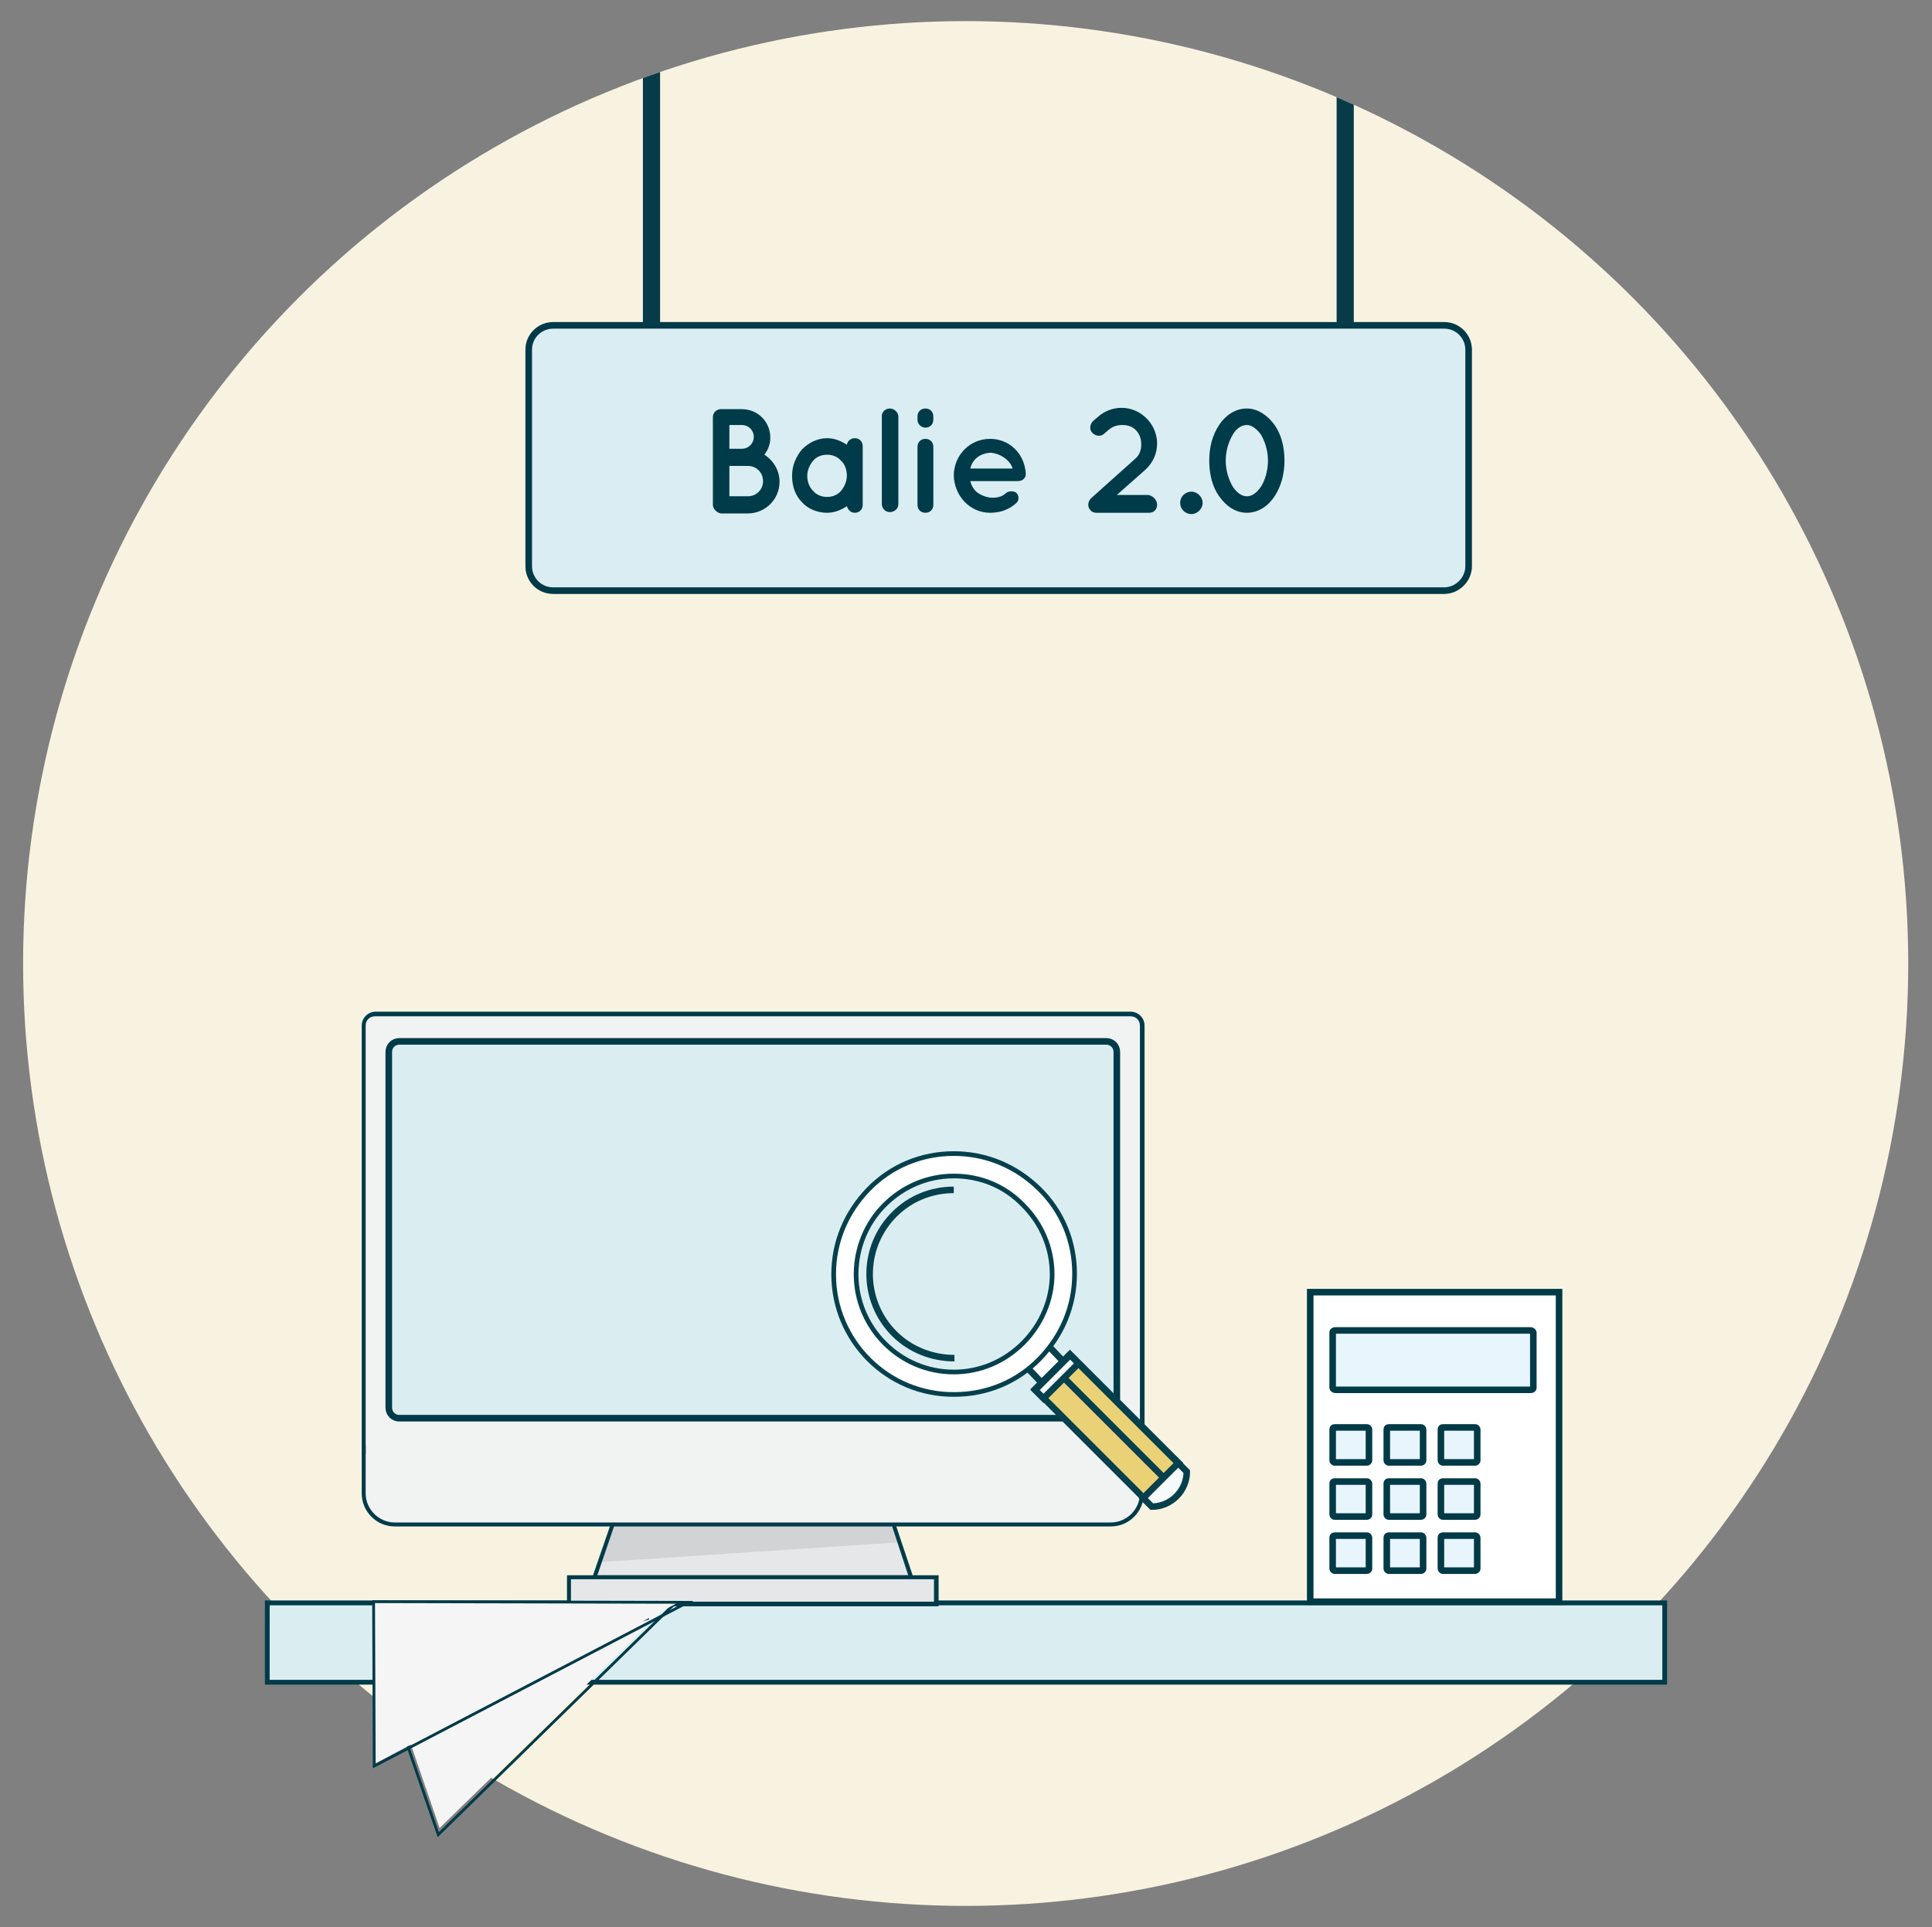<?xml version="1.0" encoding="utf-8"?>
<!-- Generator: Adobe Illustrator 19.0.1, SVG Export Plug-In . SVG Version: 6.00 Build 0)  -->
<svg version="1.1" xmlns="http://www.w3.org/2000/svg" xmlns:xlink="http://www.w3.org/1999/xlink" x="0px" y="0px"
	 viewBox="0 0 292.7 292" style="enable-background:new 0 0 292.7 292;" xml:space="preserve">
<rect x="0" y="0" width="292.7" height="292" fill="#808080" stroke="none"/>
<style type="text/css">
	.st0{fill:#F8F3E0;}
	.st1{fill:#DAEEF2;stroke:#003B49;stroke-width:0.709;stroke-miterlimit:10;}
	.st2{clip-path:url(#SVGID_2_);fill:#D9EDF2;stroke:#003A48;stroke-miterlimit:10;}
	.st3{clip-path:url(#SVGID_2_);}
	.st4{fill:#073B49;}
	.st5{fill:#003B49;}
	.st6{fill:#E6E7E8;}
	.st7{fill:#D1D3D4;}
	.st8{fill:#F1F2F2;}
	.st9{fill:#DAEEF2;stroke:#003B49;stroke-miterlimit:10;}
	.st10{fill:#F5F5F5;}
	.st11{fill:none;stroke:#003A48;stroke-width:0.425;stroke-miterlimit:10;}
	.st12{fill:#FFFFFF;stroke:#07404D;stroke-width:0.992;stroke-miterlimit:10;}
	.st13{fill:none;stroke:#368CB2;stroke-width:2;}
	.st14{fill:#FFFFFF;stroke:#07404D;stroke-width:0.709;stroke-miterlimit:10;}
	.st15{fill:#EBD175;stroke:#07404D;stroke-width:0.992;stroke-miterlimit:10;}
	.st16{fill:none;stroke:#07404D;stroke-width:0.992;stroke-miterlimit:10;}
	.st17{fill:#F6FAFB;stroke:#07404D;stroke-width:0.992;stroke-miterlimit:10;}
	.st18{fill:#FFFFFF;stroke:#003A47;stroke-width:0.992;stroke-miterlimit:10;}
	.st19{fill:#E8F5FD;stroke:#003A47;stroke-width:0.992;stroke-miterlimit:10;}
</style>
<g id="Layer_8">
	<circle class="st0" cx="146.3" cy="146" r="142.8"/>
</g>
<g id="Layer_9">
	<rect x="40.5" y="242.9" class="st1" width="211.7" height="12"/>
</g>
<g id="Layer_12">
	<g>
		<defs>
			<circle id="SVGID_1_" cx="146.3" cy="146" r="142.8"/>
		</defs>
		<clipPath id="SVGID_2_">
			<use xlink:href="#SVGID_1_"  style="overflow:visible;"/>
		</clipPath>
		<path class="st2" d="M218.8,89.5h-135c-2.1,0-3.7-1.7-3.7-3.7V53c0-2.1,1.7-3.7,3.7-3.7h135c2.1,0,3.7,1.7,3.7,3.7v32.8
			C222.5,87.8,220.8,89.5,218.8,89.5z"/>
		<g class="st3">
			<rect x="97.4" y="10.1" class="st4" width="2.6" height="39.2"/>
		</g>
		<g class="st3">
			<rect x="202.5" y="10.1" class="st4" width="2.6" height="39.2"/>
		</g>
	</g>
</g>
<g id="Layer_11">
	<g>
		<path class="st5" d="M108,76.5V63.2c0-0.7,0.6-1.2,1.2-1.2c0,0,0,0,0.1,0c0,0,0,0,0,0h3.1c2.4,0,4.3,1.9,4.3,4.3
			c0,1-0.3,1.8-0.9,2.6c1.4,0.9,2.3,2.4,2.3,4.1c0,2.7-2.2,4.8-4.8,4.8h-4c0,0,0,0,0,0c0,0,0,0-0.1,0C108.6,77.7,108,77.1,108,76.5z
			 M110.5,68h1.9c1,0,1.8-0.8,1.8-1.8s-0.8-1.8-1.8-1.8h-1.9V68z M110.5,75.2h2.8c1.3,0,2.3-1,2.3-2.3c0-1.3-1-2.3-2.3-2.3h-2.8
			V75.2z"/>
		<path class="st5" d="M130.7,72.1v4.4c0,0.7-0.5,1.2-1.2,1.2c-0.6,0-1-0.4-1.2-1c-0.9,0.6-1.9,1-3,1c-1.5,0-2.9-0.6-3.8-1.6
			c-1-1-1.5-2.4-1.5-4c0-1.6,0.6-2.9,1.5-4c1-1,2.3-1.7,3.8-1.7c1.1,0,2.1,0.4,3,1c0.1-0.6,0.6-1,1.2-1c0.7,0,1.2,0.5,1.2,1.2V72.1z
			 M128.3,72.1c0-0.9-0.3-1.8-0.9-2.3c-0.5-0.6-1.3-0.9-2.1-0.9c-0.8,0-1.6,0.3-2.1,0.9c-0.5,0.6-0.9,1.4-0.9,2.3
			c0,0.9,0.3,1.7,0.9,2.3c0.5,0.6,1.3,0.9,2.1,0.9c0.8,0,1.6-0.3,2.1-0.9C127.9,73.8,128.3,73,128.3,72.1z"/>
		<path class="st5" d="M134.8,61.9c0.7,0,1.3,0.6,1.3,1.2v13.3c0,0.7-0.6,1.2-1.3,1.2c-0.7,0-1.2-0.6-1.2-1.2V63.2
			C133.5,62.5,134.1,61.9,134.8,61.9z"/>
		<path class="st5" d="M141.4,63.6c0,0.7-0.5,1.2-1.2,1.2c-0.7,0-1.2-0.6-1.2-1.2v-0.5c0-0.7,0.5-1.2,1.2-1.2c0.7,0,1.2,0.5,1.2,1.2
			V63.6z M141.4,67.7v8.8c0,0.7-0.5,1.2-1.2,1.2c-0.7,0-1.2-0.5-1.2-1.2v-8.8c0-0.7,0.5-1.2,1.2-1.2C140.9,66.5,141.4,67,141.4,67.7
			z"/>
		<path class="st5" d="M144.5,72.1c0-3.1,2.4-5.6,5.5-5.6c2.9,0,5.2,2.2,5.4,5.2c0,0,0,0.1,0,0.1c0,0,0,0.2,0,0.2
			c-0.1,0.5-0.5,0.9-1.2,0.9h-7.2c0.1,0.5,0.4,1.1,0.8,1.5c0.5,0.5,1.4,0.9,2.2,1c0.8,0.1,1.8-0.1,2.3-0.6c0.5-0.5,1.4-0.4,1.7-0.1
			c0.3,0.3,0.5,1,0,1.5c-1.1,1-2.4,1.5-4,1.5C146.9,77.7,144.6,75.1,144.5,72.1z M147,71h6.4c-0.2-0.9-1.4-2.2-3.3-2.4
			C148.1,68.7,147.2,70,147,71z"/>
		<path class="st5" d="M175.3,76.5c0,0.7-0.5,1.2-1.2,1.2h-8c0,0,0,0,0,0h0c-0.3,0-0.7-0.1-0.9-0.4c-0.5-0.5-0.4-1.3,0.1-1.8l6.7-6
			c0.7-0.6,0.9-1.4,0.9-2.2c0-0.7-0.2-1.4-0.7-2c-0.6-0.7-1.4-0.9-2.2-0.9c-0.7,0-1.4,0.2-2,0.7l-0.7,0.6c-0.5,0.5-1.3,0.4-1.8-0.1
			c-0.5-0.5-0.4-1.3,0.1-1.8l0.7-0.6c1-0.9,2.3-1.4,3.6-1.4c1.5,0,2.9,0.6,4,1.8c0.9,1,1.4,2.3,1.4,3.6c0,1.5-0.6,2.9-1.8,4
			l-4.3,3.8h4.8C174.8,75.2,175.3,75.8,175.3,76.5z"/>
		<path class="st5" d="M180.5,74.5c0.9,0,1.7,0.8,1.7,1.7s-0.8,1.7-1.7,1.7c-0.9,0-1.7-0.7-1.7-1.7S179.6,74.5,180.5,74.5z"/>
		<path class="st5" d="M183.2,69.8c0-2.1,0.5-3.9,1.5-5.4c0.9-1.4,2.4-2.5,4.2-2.5c1.7,0,3.2,1.1,4.2,2.5c1,1.4,1.5,3.3,1.5,5.4
			c0,2-0.5,3.9-1.5,5.4c-0.9,1.4-2.4,2.5-4.2,2.5c-1.8,0-3.2-1.1-4.2-2.5C183.7,73.8,183.2,71.9,183.2,69.8z M192.1,69.8
			c0-1.6-0.5-3-1.1-4c-0.7-0.9-1.4-1.4-2.1-1.4c-0.7,0-1.5,0.4-2.1,1.4c-0.6,1-1.1,2.4-1.1,4c0,1.6,0.5,3,1.1,4
			c0.7,1,1.4,1.4,2.1,1.4c0.7,0,1.4-0.4,2.1-1.4C191.6,72.9,192.1,71.4,192.1,69.8z"/>
	</g>
	<rect x="40.5" y="242.9" class="st1" width="211.7" height="12"/>
	<g>
		<polygon class="st6" points="138,239.1 90,239.1 96.2,221.2 132.1,221.2 		"/>
		<polygon class="st7" points="91,236.7 136.3,233.7 132.4,222.1 95.9,222.1 		"/>
		<g>
			<path class="st5" d="M138.5,239.4H89.6l6.4-18.5h36.3L138.5,239.4z M90.5,238.7h47.1l-5.7-17.3H96.4L90.5,238.7z"/>
		</g>
		<g>
			<path class="st8" d="M173,218.9v7.3c0,2.6-2.1,4.7-4.7,4.7H59.8c-2.6,0-4.7-2.1-4.7-4.7v-7.3H173z"/>
			<path class="st8" d="M54.7,223.3v-68.5c0-0.8,0.6-1.4,1.4-1.4h115.5c0.8,0,1.4,0.6,1.4,1.4v68.5H54.7z"/>
			<path class="st9" d="M167.6,214.9H60.5c-0.9,0-1.6-0.7-1.6-1.6v-53.9c0-0.9,0.7-1.6,1.6-1.6h107.1c0.9,0,1.6,0.7,1.6,1.6v53.9
				C169.2,214.2,168.5,214.9,167.6,214.9z"/>
			<g>
				<path class="st5" d="M173.3,220.3h-0.6v-64.9c0-0.8-0.6-1.4-1.4-1.4H56.8c-0.8,0-1.4,0.6-1.4,1.4v64.9h-0.6v-64.9
					c0-1.1,0.9-2.1,2.1-2.1h114.4c1.1,0,2.1,0.9,2.1,2.1V220.3z"/>
			</g>
			<g>
				<path class="st5" d="M168.3,231.3H59.8c-2.8,0-5-2.3-5-5v-7.3h0.6v7.3c0,2.4,2,4.4,4.4,4.4h108.5c2.4,0,4.4-2,4.4-4.4v-7.3h0.6
					v7.3C173.3,229,171.1,231.3,168.3,231.3z"/>
			</g>
		</g>
		<rect x="86.2" y="239" class="st6" width="55.6" height="4"/>
		<g>
			<path class="st5" d="M142.2,243.4H85.9v-4.7h56.3V243.4z M86.5,242.7h55v-3.4h-55V242.7z"/>
		</g>
	</g>
	<g>
		<polygon class="st10" points="59,254.9 66.6,277 100.3,244.1 		"/>
		<g>
			<path class="st11" d="M66.4,278l-8.1-23.5l43.9-11.5L66.4,278z M59.7,255.3l38.6-10.1"/>
		</g>
		<polygon class="st10" points="56.6,242.7 56.7,267.3 102.8,242.8 		"/>
		<g>
			<path class="st11" d="M56.7,267.6l-0.1-24.9l47.6,0.1L56.7,267.6z"/>
		</g>
	</g>
	<g>
		<path class="st12" d="M161.3,206.5c-1-1-1.9-2-2.9-3c-0.5-0.5-1-0.7-1.6-0.7c-0.3,0.4-0.7,0.8-1.1,1.2c-0.4,0.4-0.8,0.8-1.3,1.1
			c0,0.6,0.2,1.2,0.7,1.6c1,1,1.9,2,2.9,3c0.9,0.9,2,0.6,3-0.3l0,0C161.9,208.5,162.2,207.4,161.3,206.5z"/>
		<g>
			<path class="st13" d="M155.9,204.3"/>
		</g>
		<path class="st14" d="M157.4,180.1c-3.5-3.4-8-5.3-12.9-5.3c-4.9,0-9.5,1.9-12.9,5.4c-3.4,3.5-5.3,8-5.3,12.9
			c0,10.1,8.2,18.3,18.3,18.2c4.9,0,9.5-1.9,12.9-5.4c3.4-3.5,5.3-8,5.3-12.9C162.8,188.1,160.9,183.5,157.4,180.1z M155,203.5
			c-2.8,2.8-6.5,4.4-10.5,4.4c-8.2,0-14.8-6.7-14.8-14.8c0-3.9,1.5-7.7,4.3-10.5c2.8-2.8,6.5-4.4,10.5-4.4c4,0,7.7,1.5,10.5,4.4
			c2.8,2.8,4.4,6.5,4.4,10.5C159.4,196.9,157.8,200.7,155,203.5z"/>
		
			<rect x="164" y="204.5" transform="matrix(0.707 -0.707 0.707 0.707 -103.734 181.886)" class="st15" width="7.5" height="23.3"/>
		
			<rect x="167.7" y="203" transform="matrix(0.707 -0.707 0.707 0.707 -102.19 182.543)" class="st16" width="3.1" height="23.3"/>
		
			<rect x="156.4" y="207.7" transform="matrix(0.707 -0.707 0.707 0.707 -100.597 174.357)" class="st17" width="7.5" height="1.8"/>
		<path class="st17" d="M179.8,223c0,2.9-2.4,5.3-5.3,5.3c-0.4-0.4-0.8-0.8-1.3-1.3c1.8-1.8,3.5-3.5,5.3-5.3
			C179,222.2,179.4,222.6,179.8,223z"/>
		<path class="st16" d="M144.6,205.8c-3.4,0-6.7-1.3-9.1-3.7c-5-5-5-13.1,0-18.1c2.4-2.4,5.6-3.7,9-3.7"/>
	</g>
	<rect x="198.5" y="195.8" class="st18" width="37.7" height="46.9"/>
	<path class="st19" d="M202.2,221.6c-0.2,0-0.3-0.2-0.3-0.3v-4.7c0-0.2,0.1-0.3,0.3-0.3h4.9c0.2,0,0.3,0.2,0.3,0.3v4.7
		c0,0.2-0.2,0.3-0.3,0.3H202.2z"/>
	<path class="st19" d="M202.3,210.6c-0.2,0-0.4-0.2-0.4-0.3v-8.4c0-0.2,0.2-0.3,0.4-0.3h29.6c0.2,0,0.4,0.2,0.4,0.3v8.4
		c0,0.2-0.2,0.3-0.4,0.3H202.3z"/>
	<path class="st19" d="M210.4,221.6c-0.2,0-0.3-0.2-0.3-0.3v-4.7c0-0.2,0.1-0.3,0.3-0.3h4.9c0.2,0,0.3,0.2,0.3,0.3v4.7
		c0,0.2-0.2,0.3-0.3,0.3H210.4z"/>
	<path class="st19" d="M218.6,221.6c-0.2,0-0.3-0.2-0.3-0.3v-4.7c0-0.2,0.1-0.3,0.3-0.3h4.9c0.2,0,0.3,0.2,0.3,0.3v4.7
		c0,0.2-0.2,0.3-0.3,0.3H218.6z"/>
	<path class="st19" d="M202.2,229.8c-0.2,0-0.3-0.2-0.3-0.3v-4.7c0-0.2,0.1-0.3,0.3-0.3h4.9c0.2,0,0.3,0.2,0.3,0.3v4.7
		c0,0.2-0.2,0.3-0.3,0.3H202.2z"/>
	<path class="st19" d="M210.4,229.8c-0.2,0-0.3-0.2-0.3-0.3v-4.7c0-0.2,0.1-0.3,0.3-0.3h4.9c0.2,0,0.3,0.2,0.3,0.3v4.7
		c0,0.2-0.2,0.3-0.3,0.3H210.4z"/>
	<path class="st19" d="M218.6,229.8c-0.2,0-0.3-0.2-0.3-0.3v-4.7c0-0.2,0.1-0.3,0.3-0.3h4.9c0.2,0,0.3,0.2,0.3,0.3v4.7
		c0,0.2-0.2,0.3-0.3,0.3H218.6z"/>
	<path class="st19" d="M202.2,238c-0.2,0-0.3-0.2-0.3-0.3v-4.7c0-0.2,0.1-0.3,0.3-0.3h4.9c0.2,0,0.3,0.2,0.3,0.3v4.7
		c0,0.2-0.2,0.3-0.3,0.3H202.2z"/>
	<path class="st19" d="M210.4,238c-0.2,0-0.3-0.2-0.3-0.3v-4.7c0-0.2,0.1-0.3,0.3-0.3h4.9c0.2,0,0.3,0.2,0.3,0.3v4.7
		c0,0.2-0.2,0.3-0.3,0.3H210.4z"/>
	<path class="st19" d="M218.6,238c-0.2,0-0.3-0.2-0.3-0.3v-4.7c0-0.2,0.1-0.3,0.3-0.3h4.9c0.2,0,0.3,0.2,0.3,0.3v4.7
		c0,0.2-0.2,0.3-0.3,0.3H218.6z"/>
</g>
</svg>
